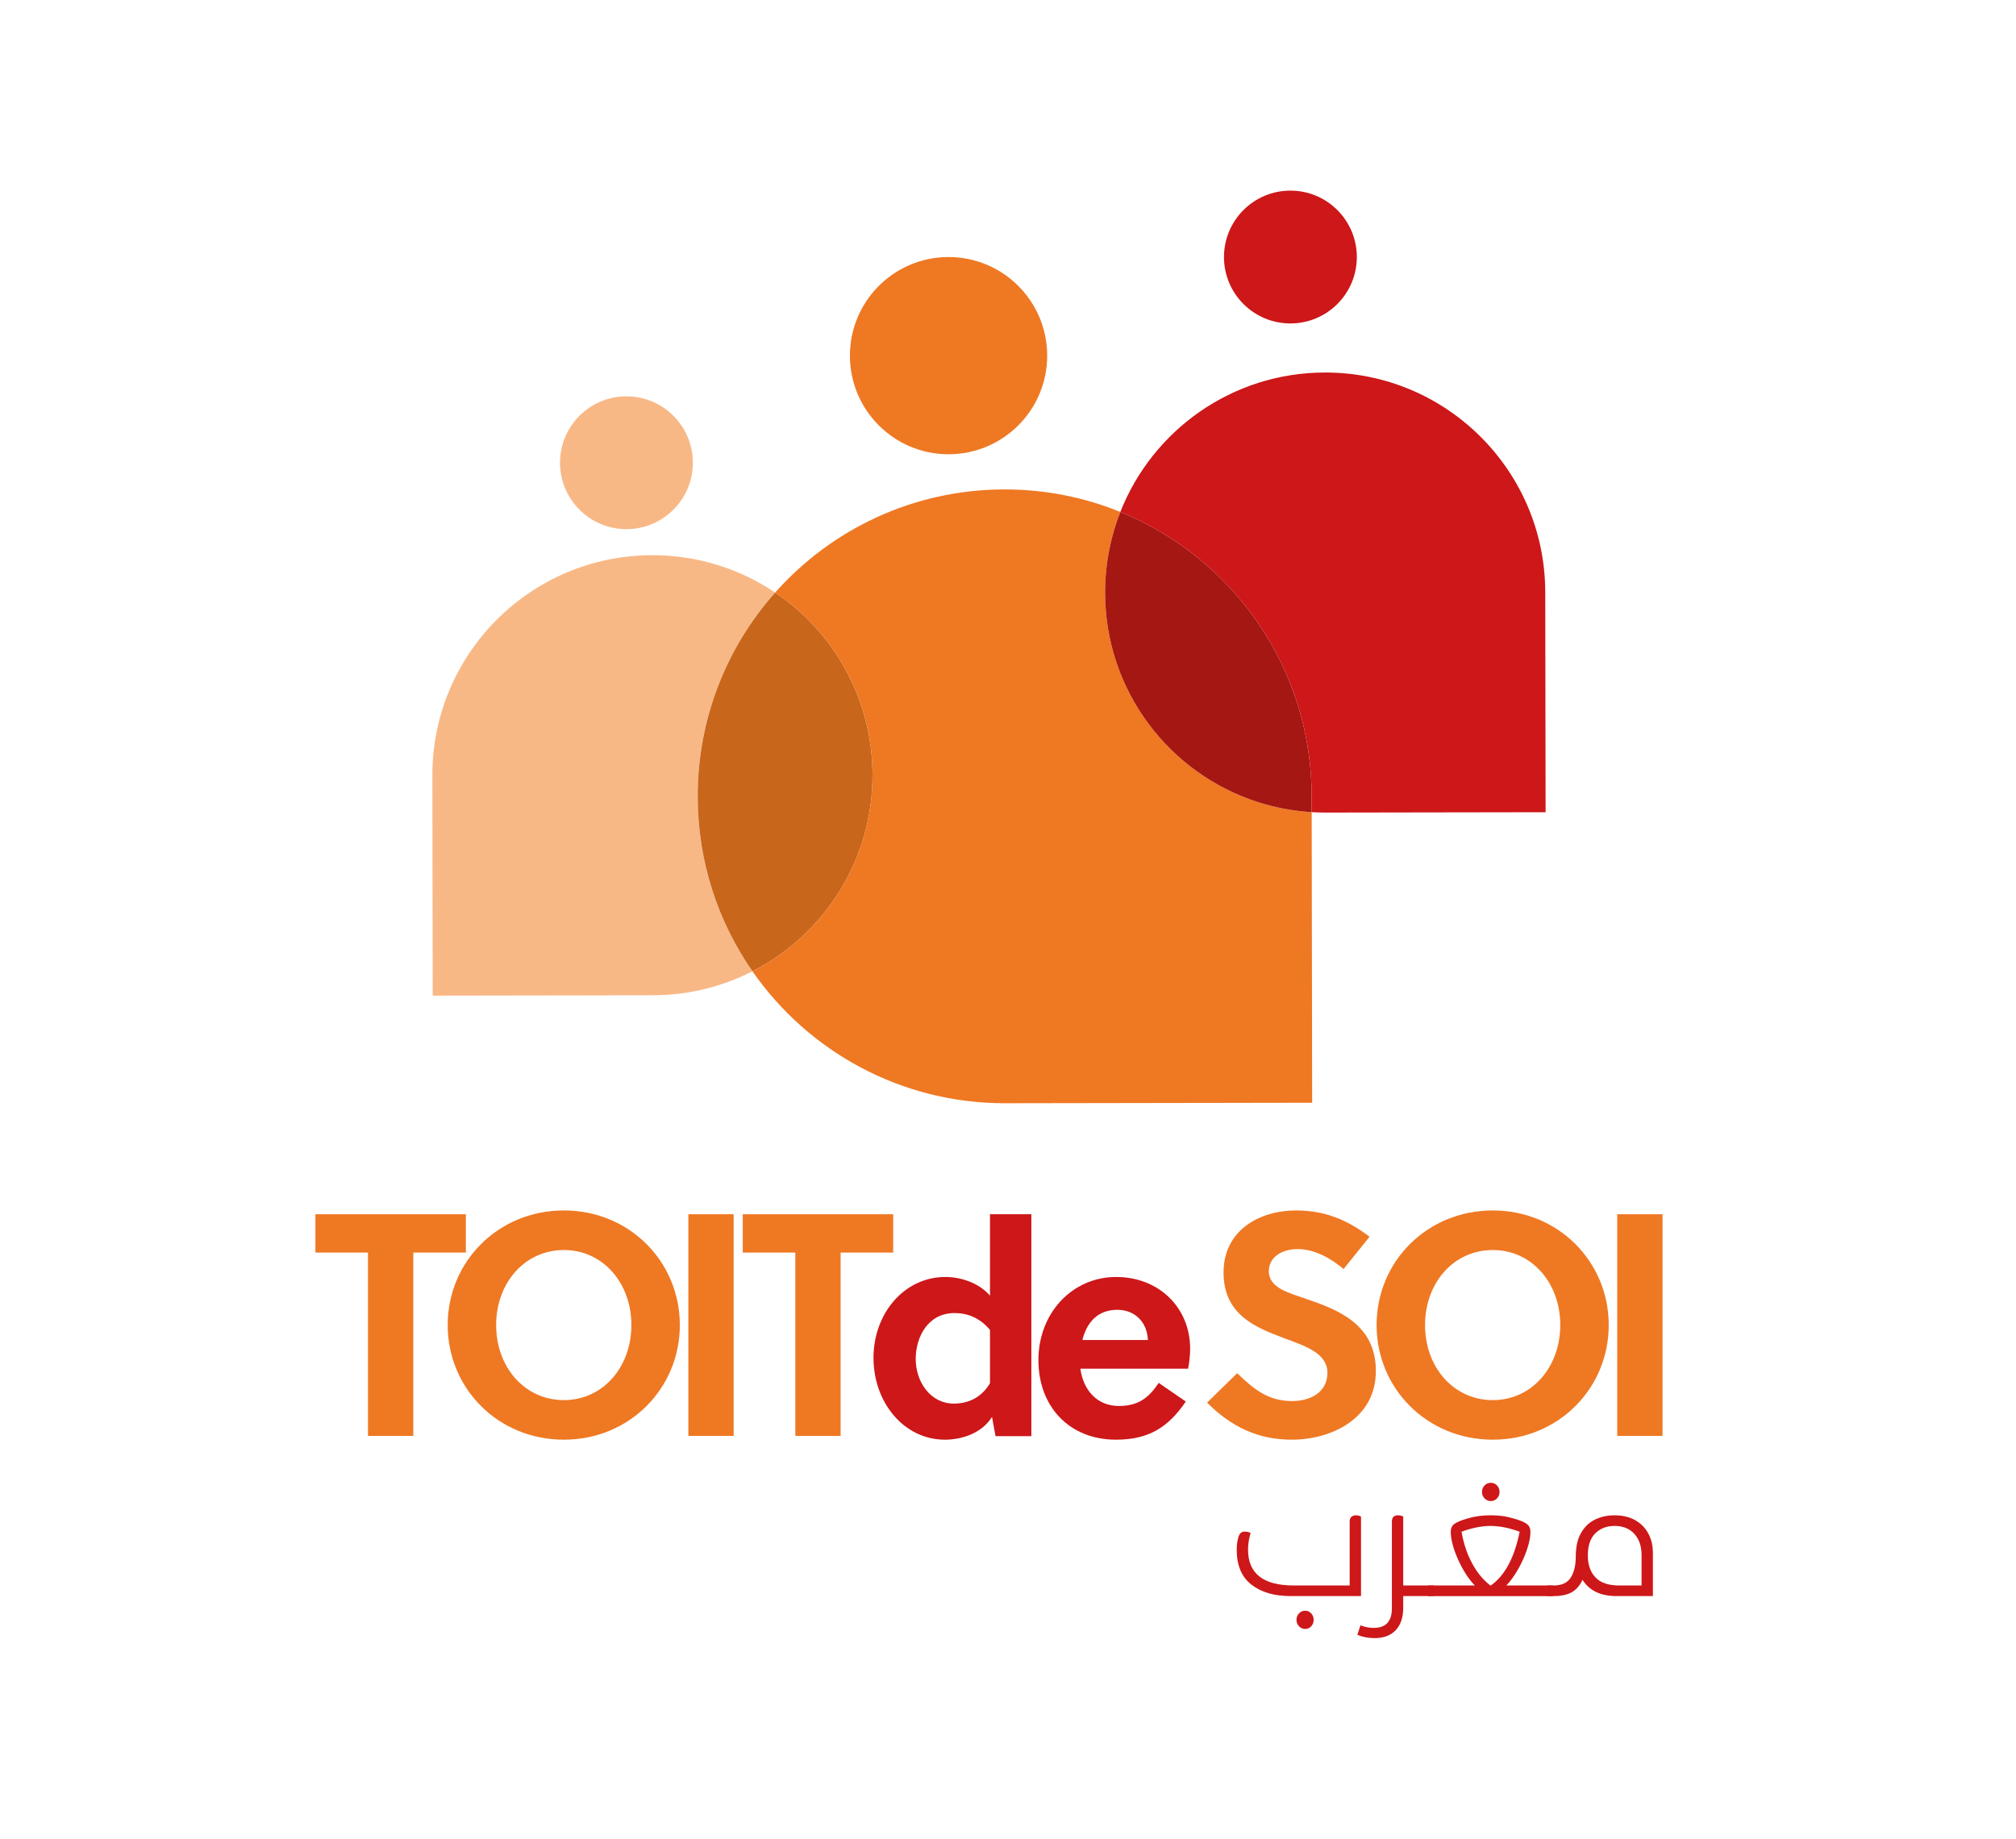 <?xml version="1.0" encoding="UTF-8"?>
<svg id="Calque_1" data-name="Calque 1" xmlns="http://www.w3.org/2000/svg" viewBox="0 0 661.787 603.702">
  <defs>
    <style>
      .cls-1 {
        fill: #a51713;
      }

      .cls-2 {
        fill: #cd1719;
      }

      .cls-3 {
        fill: #c8661c;
      }

      .cls-4 {
        fill: #ef7823;
      }

      .cls-5 {
        fill: #f8b886;
      }
    </style>
  </defs>
  <g>
    <path class="cls-4" d="M135.665,411.265v60.193h-14.866v-60.193h-17.257v-12.579h49.38v12.579h-17.257Z"/>
    <path class="cls-4" d="M185.116,472.704c-21.624,0-38.153-16.841-38.153-37.634s16.529-37.632,38.153-37.632c21.519,0,38.05,16.841,38.05,37.632s-16.531,37.634-38.05,37.634ZM185.116,410.432c-12.891,0-22.247,10.812-22.247,24.639s9.357,24.639,22.247,24.639c12.788,0,22.143-10.811,22.143-24.639s-9.355-24.639-22.143-24.639Z"/>
    <path class="cls-4" d="M225.965,471.457v-72.772h14.866v72.772h-14.866Z"/>
    <path class="cls-4" d="M275.951,411.265v60.193h-14.866v-60.193h-17.259v-12.579h49.382v12.579h-17.257Z"/>
    <path class="cls-2" d="M326.798,471.539l-1.148-6.314c-3.537,5.634-10.325,7.48-15.488,7.48-13.289,0-23.423-12.045-23.423-26.906,0-14.377,9.943-26.519,23.614-26.519,4.781,0,10.804,1.749,14.629,6.119v-26.713h13.575v72.853h-11.759ZM324.981,436.667c-3.442-4.08-7.458-5.537-11.664-5.537-8.701,0-12.717,7.869-12.717,15.057,0,7.478,4.781,14.667,12.524,14.667,4.302,0,8.892-1.65,11.856-6.702v-17.485Z"/>
    <path class="cls-2" d="M354.646,449.392c.956,6.995,5.449,12.24,12.619,12.24,6.502,0,9.848-2.72,13.099-7.577l8.892,6.121c-5.737,8.45-12.143,12.53-22.946,12.53-15.203,0-25.432-10.782-25.432-26.13,0-15.444,11.089-27.295,25.526-27.295,13.96,0,24.285,10.005,24.285,23.604,0,2.041-.287,4.469-.669,6.508h-35.374ZM376.826,439.97c-.287-6.121-4.493-9.909-10.039-9.909-6.502,0-10.039,4.178-11.474,9.909h21.512Z"/>
    <path class="cls-4" d="M425.979,410.12c-4.99,0-9.46,2.496-9.46,7.279,0,5.614,6.861,7.173,12.474,9.148,10.292,3.534,22.663,8.317,22.663,23.599,0,15.803-14.866,22.559-27.549,22.559-11.229,0-19.96-4.262-27.862-12.163l9.877-9.668c5.925,5.718,10.499,9.148,18.088,9.148,5.822,0,11.54-2.806,11.54-9.252,0-6.237-6.653-8.629-14.035-11.332-9.461-3.534-20.065-7.693-20.065-21.624,0-13.826,11.748-20.375,23.808-20.375,9.355,0,16.736,3.014,24.118,8.629l-8.524,10.604c-4.055-3.431-9.461-6.551-15.075-6.551Z"/>
    <path class="cls-4" d="M490.042,472.704c-21.624,0-38.153-16.841-38.153-37.634s16.529-37.632,38.153-37.632c21.519,0,38.05,16.841,38.05,37.632s-16.531,37.634-38.05,37.634ZM490.042,410.432c-12.891,0-22.247,10.812-22.247,24.639s9.357,24.639,22.247,24.639c12.788,0,22.143-10.811,22.143-24.639s-9.355-24.639-22.143-24.639Z"/>
    <path class="cls-4" d="M530.891,471.457v-72.772h14.866v72.772h-14.866Z"/>
  </g>
  <g>
    <g>
      <path class="cls-5" d="M229.035,261.62c.035,21.296,6.676,41.04,17.971,57.293-9.819,5.019-20.936,7.855-32.717,7.874l-72.243.117-.117-72.252c-.065-39.895,32.231-72.296,72.126-72.36,14.96-.024,28.864,4.5,40.406,12.263-15.852,17.835-25.468,41.335-25.426,67.065Z"/>
      <path class="cls-3" d="M286.419,254.419c.046,28.123-15.982,52.515-39.413,64.495-11.295-16.253-17.937-35.997-17.971-57.293-.042-25.73,9.574-49.23,25.426-67.065,19.241,12.958,31.918,34.924,31.959,59.863Z"/>
      <path class="cls-4" d="M430.735,362.072l-100.764.162c-34.356.054-64.729-17.093-82.962-43.32,23.428-11.979,39.453-36.376,39.409-64.496-.036-24.935-12.715-46.901-31.952-59.866,18.412-20.727,45.268-33.809,75.183-33.854,13.486-.027,26.353,2.602,38.125,7.393-1.57,3.966-2.791,8.103-3.634,12.373-.906,4.594-1.382,9.341-1.373,14.204.054,32.257,21.23,59.534,50.418,68.776,5.536,1.759,11.368,2.862,17.398,3.221l.152,95.407Z"/>
      <path class="cls-1" d="M430.582,266.664c-6.03-.359-11.862-1.462-17.398-3.221-29.188-9.242-50.364-36.519-50.418-68.776-.009-4.863.467-9.61,1.373-14.204.843-4.271,2.064-8.408,3.634-12.373,4.755,1.938,9.332,4.226,13.692,6.837,28.453,17.03,47.825,47.699,49.045,82.98.036,1.122.054,2.252.063,3.383l.009,5.374Z"/>
      <path class="cls-2" d="M507.371,266.683l-72.24.117c-1.526,0-3.051-.045-4.549-.135l-.009-5.374c-.009-1.131-.027-2.261-.063-3.383-1.221-35.281-20.593-65.95-49.045-82.98-4.361-2.611-8.937-4.899-13.692-6.837,10.543-26.766,36.609-45.734,67.125-45.779,39.893-.072,72.294,32.23,72.356,72.123l.117,72.249Z"/>
    </g>
    <circle class="cls-5" cx="205.638" cy="151.933" r="21.804"/>
    <circle class="cls-2" cx="423.598" cy="84.393" r="21.804"/>
    <circle class="cls-4" cx="311.377" cy="116.772" r="32.379"/>
  </g>
  <g>
    <path class="cls-2" d="M446.773,524.056h-23.04c-5.44,0-9.76-1.26-12.96-3.779-3.201-2.519-4.8-6.32-4.8-11.4,0-1.52.18-2.9.54-4.141.36-1.238,1.04-1.859,2.04-1.859.24,0,.549.029.93.09.38.06.73.191,1.05.391-.28.92-.49,1.83-.63,2.731-.141.898-.21,1.809-.21,2.728,0,7.842,5,11.76,15,11.76h18.36v-21c0-.68.189-1.19.57-1.529.38-.34.87-.51,1.47-.51.639,0,1.2.141,1.68.42v26.1ZM426.433,533.986c-.56-.58-.84-1.289-.84-2.129s.279-1.551.84-2.131c.56-.58,1.22-.869,1.98-.869.8,0,1.47.289,2.01.869s.81,1.291.81,2.131-.27,1.549-.81,2.129-1.21.871-2.01.871c-.76,0-1.42-.291-1.98-.871Z"/>
    <path class="cls-2" d="M456.913,499.576c0-1.359.68-2.039,2.04-2.039.32,0,.639.041.96.119.32.082.56.182.72.301v22.619h10.02v3.481h-10.02v3.84c0,3.16-.82,5.611-2.46,7.352-1.641,1.738-3.94,2.609-6.9,2.609-2.08,0-3.981-.359-5.7-1.08l1.02-3.121c.72.279,1.44.49,2.16.631.72.141,1.46.211,2.22.211,3.96,0,5.94-2.141,5.94-6.422v-28.5Z"/>
    <path class="cls-2" d="M484.153,520.576c-1.04-1.039-2.031-2.299-2.97-3.779-.94-1.478-1.78-3.039-2.52-4.68-.741-1.641-1.331-3.26-1.77-4.859-.441-1.6-.66-3.019-.66-4.26,0-1.041.29-1.83.87-2.371.579-.539,1.629-1.07,3.15-1.59,1.719-.56,3.26-.949,4.62-1.17,1.359-.219,2.839-.33,4.44-.33,1.64,0,3.129.111,4.47.33,1.34.221,2.87.609,4.59,1.17,1.52.519,2.569,1.051,3.15,1.59.58.541.87,1.33.87,2.371,0,1.24-.22,2.648-.66,4.229-.44,1.582-1.03,3.191-1.77,4.83-.741,1.641-1.581,3.201-2.52,4.68-.94,1.48-1.93,2.762-2.97,3.84h15.3v3.481h-40.92v-3.481h15.3ZM484.603,501.527c-1.661.34-3.27.81-4.83,1.41.68,3.881,1.839,7.34,3.48,10.379,1.64,3.041,3.66,5.481,6.06,7.32,4.64-3.24,7.82-9.139,9.54-17.699-1.56-.6-3.171-1.07-4.83-1.41-1.66-.34-3.231-.51-4.71-.51-1.48,0-3.051.17-4.71.51ZM487.333,491.986c-.56-.578-.84-1.289-.84-2.129s.279-1.551.84-2.131c.56-.578,1.239-.869,2.04-.869.8,0,1.48.291,2.04.869.56.58.84,1.291.84,2.131s-.28,1.551-.84,2.129c-.56.582-1.24.871-2.04.871-.801,0-1.48-.289-2.04-.871Z"/>
    <path class="cls-2" d="M542.593,524.056h-11.94c-5.199,0-8.92-1.779-11.16-5.34-.88,1.881-2.06,3.24-3.54,4.08-1.48.84-3.46,1.26-5.94,1.26h-2.04v-3.481h2.04c2.679,0,4.56-.879,5.64-2.639,1.08-1.76,1.62-4.019,1.62-6.781,0-3.199.57-5.799,1.71-7.799,1.141-2,2.67-3.471,4.59-4.41s4.061-1.41,6.42-1.41c2.641,0,4.9.531,6.781,1.59,1.879,1.06,3.318,2.519,4.318,4.381,1,1.859,1.5,4.01,1.5,6.449v14.1ZM536.503,503.627c-1.58-1.74-3.75-2.609-6.51-2.609-2.561,0-4.66.809-6.299,2.43-1.641,1.619-2.461,4.051-2.461,7.289,0,3.041.84,5.441,2.519,7.201s4.281,2.639,7.801,2.639h7.32v-10.02c0-2.879-.791-5.189-2.371-6.93Z"/>
  </g>
</svg>